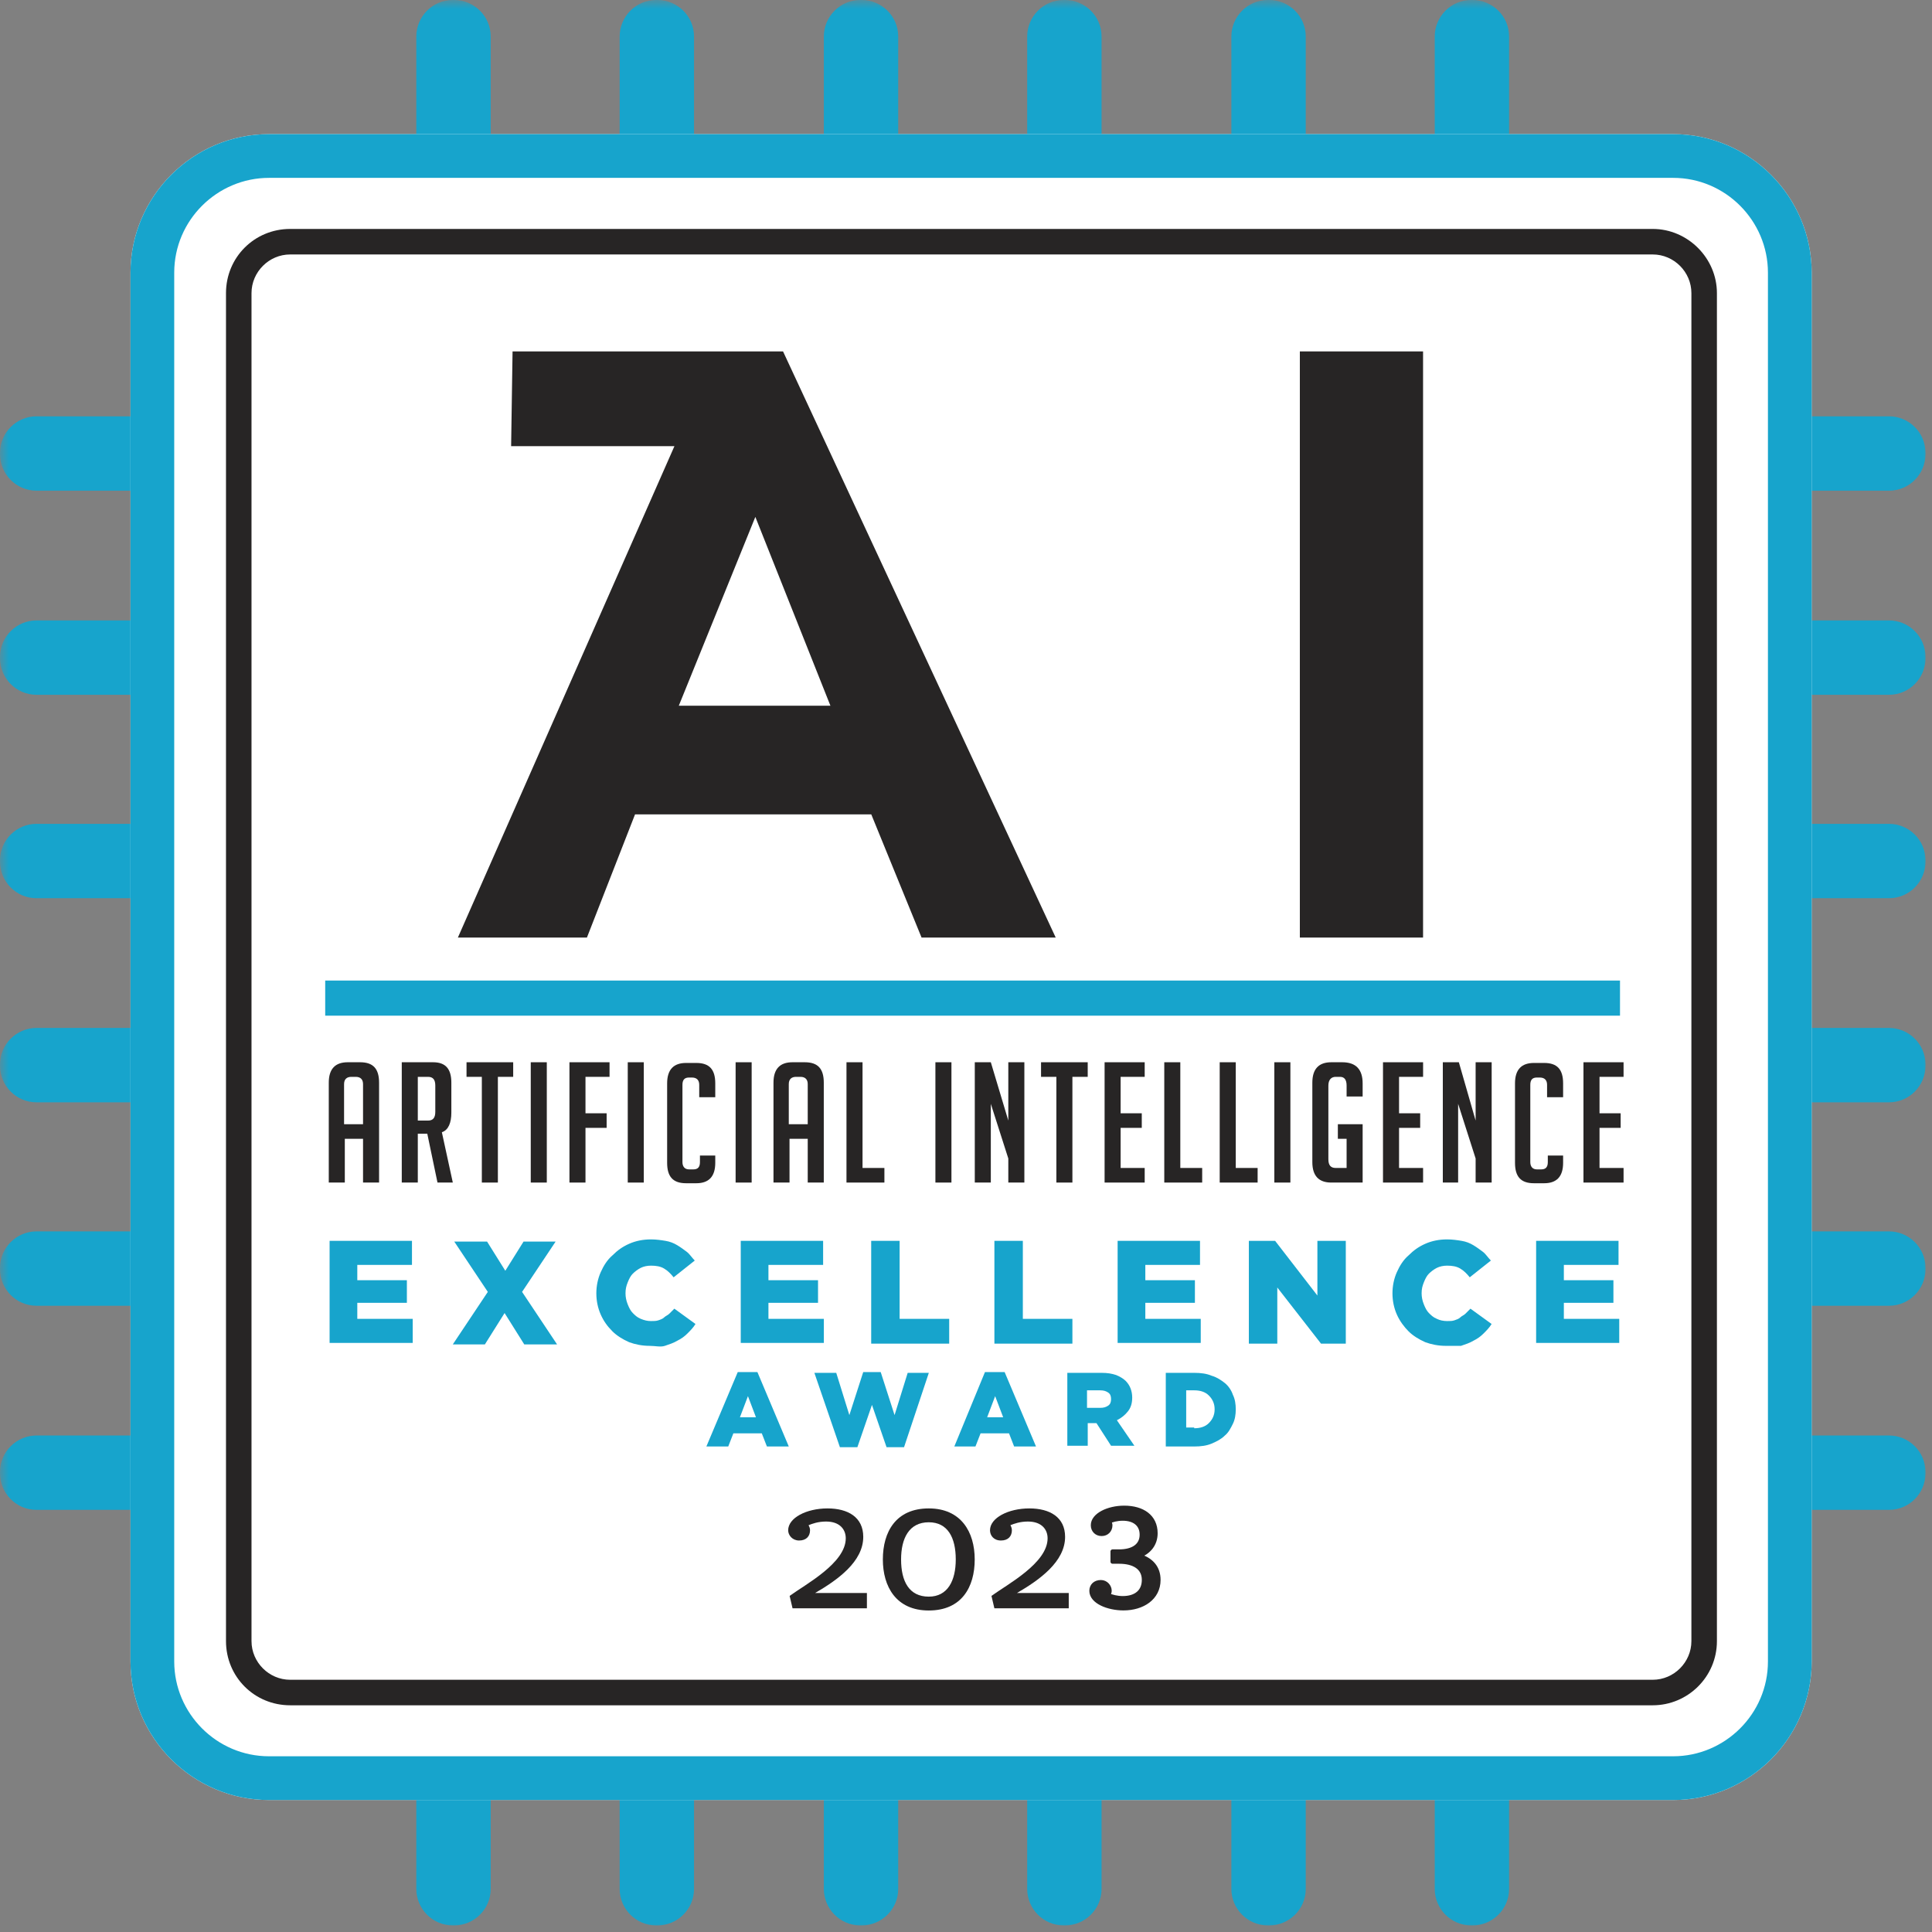 <?xml version="1.0" encoding="UTF-8"?> <svg xmlns="http://www.w3.org/2000/svg" width="110" height="110" viewBox="0 0 110 110" fill="none"><rect x="0" y="0" width="110" height="110" fill="#808080" stroke="none"/><mask id="mask0_2450_15196" style="mask-type:luminance" maskUnits="userSpaceOnUse" x="0" y="0" width="110" height="110"><path d="M110 0H0V110H110V0Z" fill="white"></path></mask><g mask="url(#mask0_2450_15196)"><path d="M27.937 2.075C27.937 0.913 26.982 0 25.862 0H25.779C24.616 0 23.703 0.955 23.703 2.075V9.132C23.703 10.294 24.658 11.207 25.779 11.207H25.862C27.024 11.207 27.937 10.253 27.937 9.132V2.075Z" fill="#17A4CC"></path><path d="M39.515 2.075C39.515 0.913 38.56 0 37.44 0H37.357C36.194 0 35.281 0.955 35.281 2.075V9.132C35.281 10.294 36.236 11.207 37.357 11.207H37.44C38.602 11.207 39.515 10.253 39.515 9.132V2.075Z" fill="#17A4CC"></path><path d="M51.14 2.075C51.14 0.913 50.185 0 49.064 0H48.981C47.819 0 46.906 0.955 46.906 2.075V9.132C46.906 10.294 47.86 11.207 48.981 11.207H49.064C50.227 11.207 51.14 10.253 51.14 9.132V2.075Z" fill="#17A4CC"></path><path d="M62.718 2.075C62.718 0.913 61.763 0 60.642 0H60.559C59.397 0 58.484 0.955 58.484 2.075V9.132C58.484 10.294 59.439 11.207 60.559 11.207H60.642C61.805 11.207 62.718 10.253 62.718 9.132V2.075Z" fill="#17A4CC"></path><path d="M74.343 2.075C74.343 0.913 73.389 0 72.268 0H72.185C71.023 0 70.109 0.955 70.109 2.075V9.132C70.109 10.294 71.064 11.207 72.185 11.207H72.268C73.43 11.207 74.343 10.253 74.343 9.132V2.075Z" fill="#17A4CC"></path><path d="M85.921 2.075C85.921 0.913 84.966 0 83.846 0H83.763C82.6 0 81.688 0.955 81.688 2.075V9.132C81.688 10.294 82.641 11.207 83.763 11.207H83.846C85.007 11.207 85.921 10.253 85.921 9.132V2.075Z" fill="#17A4CC"></path><path d="M27.937 107.55C27.937 108.712 26.982 109.625 25.862 109.625H25.779C24.616 109.625 23.703 108.671 23.703 107.55V100.493C23.703 99.331 24.658 98.418 25.779 98.418H25.862C27.024 98.418 27.937 99.373 27.937 100.493V107.55Z" fill="#17A4CC"></path><path d="M39.515 107.55C39.515 108.712 38.56 109.625 37.44 109.625H37.357C36.194 109.625 35.281 108.671 35.281 107.55V100.493C35.281 99.331 36.236 98.418 37.357 98.418H37.44C38.602 98.418 39.515 99.373 39.515 100.493V107.55Z" fill="#17A4CC"></path><path d="M51.14 107.55C51.14 108.712 50.185 109.625 49.064 109.625H48.981C47.819 109.625 46.906 108.671 46.906 107.55V100.493C46.906 99.331 47.86 98.418 48.981 98.418H49.064C50.227 98.418 51.14 99.373 51.14 100.493V107.55Z" fill="#17A4CC"></path><path d="M62.718 107.55C62.718 108.712 61.763 109.625 60.642 109.625H60.559C59.397 109.625 58.484 108.671 58.484 107.55V100.493C58.484 99.331 59.439 98.418 60.559 98.418H60.642C61.805 98.418 62.718 99.373 62.718 100.493V107.55Z" fill="#17A4CC"></path><path d="M74.343 107.55C74.343 108.712 73.389 109.625 72.268 109.625H72.185C71.023 109.625 70.109 108.671 70.109 107.55V100.493C70.109 99.331 71.064 98.418 72.185 98.418H72.268C73.43 98.418 74.343 99.373 74.343 100.493V107.55Z" fill="#17A4CC"></path><path d="M85.921 107.55C85.921 108.712 84.966 109.625 83.846 109.625H83.763C82.6 109.625 81.688 108.671 81.688 107.55V100.493C81.688 99.331 82.641 98.418 83.763 98.418H83.846C85.007 98.418 85.921 99.373 85.921 100.493V107.55Z" fill="#17A4CC"></path><path d="M107.554 27.937C108.716 27.937 109.629 26.982 109.629 25.862V25.779C109.629 24.616 108.675 23.703 107.554 23.703H100.497C99.335 23.703 98.422 24.658 98.422 25.779V25.862C98.422 27.024 99.377 27.937 100.497 27.937H107.554Z" fill="#17A4CC"></path><path d="M107.554 39.558C108.716 39.558 109.629 38.603 109.629 37.483V37.4C109.629 36.237 108.675 35.324 107.554 35.324H100.497C99.335 35.324 98.422 36.279 98.422 37.4V37.483C98.422 38.645 99.377 39.558 100.497 39.558H107.554Z" fill="#17A4CC"></path><path d="M107.554 51.14C108.716 51.14 109.629 50.185 109.629 49.065V48.982C109.629 47.819 108.675 46.906 107.554 46.906H100.497C99.335 46.906 98.422 47.861 98.422 48.982V49.065C98.422 50.227 99.377 51.14 100.497 51.14H107.554Z" fill="#17A4CC"></path><path d="M107.554 62.761C108.716 62.761 109.629 61.806 109.629 60.686V60.603C109.629 59.441 108.675 58.527 107.554 58.527H100.497C99.335 58.527 98.422 59.482 98.422 60.603V60.686C98.422 61.848 99.377 62.761 100.497 62.761H107.554Z" fill="#17A4CC"></path><path d="M107.554 74.344C108.716 74.344 109.629 73.389 109.629 72.268V72.185C109.629 71.023 108.675 70.11 107.554 70.11H100.497C99.335 70.11 98.422 71.064 98.422 72.185V72.268C98.422 73.43 99.377 74.344 100.497 74.344H107.554Z" fill="#17A4CC"></path><path d="M107.554 85.965C108.716 85.965 109.629 85.01 109.629 83.889V83.806C109.629 82.644 108.675 81.731 107.554 81.731H100.497C99.335 81.731 98.422 82.686 98.422 83.806V83.889C98.422 85.052 99.377 85.965 100.497 85.965H107.554Z" fill="#17A4CC"></path><path d="M2.075 27.937C0.913 27.937 0 26.982 0 25.862V25.779C0 24.616 0.955 23.703 2.075 23.703H9.132C10.294 23.703 11.207 24.658 11.207 25.779V25.862C11.207 27.024 10.253 27.937 9.132 27.937H2.075Z" fill="#17A4CC"></path><path d="M2.075 39.558C0.913 39.558 0 38.603 0 37.483V37.4C0 36.237 0.955 35.324 2.075 35.324H9.132C10.294 35.324 11.207 36.279 11.207 37.4V37.483C11.207 38.645 10.253 39.558 9.132 39.558H2.075Z" fill="#17A4CC"></path><path d="M2.075 51.14C0.913 51.14 0 50.185 0 49.065V48.982C0 47.819 0.955 46.906 2.075 46.906H9.132C10.294 46.906 11.207 47.861 11.207 48.982V49.065C11.207 50.227 10.253 51.14 9.132 51.14H2.075Z" fill="#17A4CC"></path><path d="M2.075 62.761C0.913 62.761 0 61.806 0 60.686V60.603C0 59.441 0.955 58.527 2.075 58.527H9.132C10.294 58.527 11.207 59.482 11.207 60.603V60.686C11.207 61.848 10.253 62.761 9.132 62.761H2.075Z" fill="#17A4CC"></path><path d="M2.075 74.344C0.913 74.344 0 73.389 0 72.268V72.185C0 71.023 0.955 70.11 2.075 70.11H9.132C10.294 70.11 11.207 71.064 11.207 72.185V72.268C11.207 73.43 10.253 74.344 9.132 74.344H2.075Z" fill="#17A4CC"></path><path d="M2.075 85.965C0.913 85.965 0 85.01 0 83.889V83.806C0 82.644 0.955 81.731 2.075 81.731H9.132C10.294 81.731 11.207 82.686 11.207 83.806V83.889C11.207 85.052 10.253 85.965 9.132 85.965H2.075Z" fill="#17A4CC"></path><path d="M95.263 7.637H15.316C10.958 7.637 7.43 11.207 7.43 15.524V86.795V87.293V94.599C7.43 98.958 10.999 102.486 15.316 102.486H95.263C99.623 102.486 103.15 98.916 103.15 94.599V87.293V86.795V15.524C103.15 11.207 99.623 7.637 95.263 7.637Z" fill="white"></path><path d="M94.101 13.035H16.52C14.486 13.035 12.867 14.654 12.867 16.688V23.786V86.341V93.439C12.867 95.473 14.486 97.092 16.52 97.092H94.101C96.093 97.092 97.754 95.473 97.754 93.439V86.341V23.786V16.688C97.754 14.696 96.093 13.035 94.101 13.035ZM96.301 86.341V93.439C96.301 94.643 95.305 95.639 94.101 95.639H16.52C15.316 95.639 14.32 94.643 14.32 93.439V86.341V23.786V16.688C14.32 15.484 15.316 14.488 16.52 14.488H94.101C95.305 14.488 96.301 15.484 96.301 16.688V23.786V86.341Z" fill="#272525"></path><path d="M95.263 7.637H15.316C10.958 7.637 7.43 11.207 7.43 15.524V86.795V87.293V94.599C7.43 98.958 10.999 102.486 15.316 102.486H95.263C99.623 102.486 103.15 98.916 103.15 94.599V87.293V86.795V15.524C103.15 11.207 99.623 7.637 95.263 7.637ZM100.659 87.293V94.599C100.659 97.588 98.21 99.995 95.263 99.995H15.316C12.328 99.995 9.92 97.546 9.92 94.599V87.293V86.795V15.524C9.92 12.535 12.369 10.127 15.316 10.127H95.263C98.252 10.127 100.659 12.576 100.659 15.524V86.795V87.293Z" fill="#17A4CC"></path><path d="M19.632 67.33H18.719V61.643C18.719 60.854 19.092 60.48 19.798 60.48H20.504C21.251 60.48 21.583 60.854 21.583 61.643V67.33H20.67V64.839H19.632V67.33ZM20.67 64.009V61.726C20.67 61.477 20.545 61.311 20.255 61.311H20.006C19.756 61.311 19.59 61.435 19.59 61.726V64.009H20.67Z" fill="#272525"></path><path d="M22.875 60.48H24.66C25.366 60.48 25.698 60.854 25.698 61.643V63.345C25.698 63.926 25.532 64.341 25.158 64.465L25.781 67.33H24.909L24.328 64.549H23.788V67.33H22.875V60.48ZM23.788 63.801H24.369C24.66 63.801 24.784 63.635 24.784 63.303V61.809C24.784 61.477 24.66 61.311 24.369 61.311H23.788V63.801Z" fill="#272525"></path><path d="M28.347 61.311V67.33H27.434V61.311H26.562V60.48H29.219V61.311H28.347Z" fill="#272525"></path><path d="M30.219 67.33V60.48H31.132V67.33H30.219Z" fill="#272525"></path><path d="M34.539 63.386V64.216H33.335V67.33H32.422V60.48H34.705V61.311H33.335V63.386H34.539Z" fill="#272525"></path><path d="M35.742 67.33V60.48H36.655V67.33H35.742Z" fill="#272525"></path><path d="M40.724 65.75V66.206C40.724 66.995 40.35 67.369 39.645 67.369H39.064C38.316 67.369 37.984 66.995 37.984 66.206V61.682C37.984 60.893 38.358 60.52 39.064 60.52H39.645C40.392 60.52 40.724 60.893 40.724 61.682V62.471H39.811V61.765C39.811 61.516 39.686 61.35 39.396 61.35H39.23C38.981 61.35 38.856 61.474 38.856 61.765V66.165C38.856 66.414 38.981 66.58 39.23 66.58H39.479C39.728 66.58 39.852 66.455 39.852 66.165V65.791H40.724V65.75Z" fill="#272525"></path><path d="M41.883 67.33V60.48H42.796V67.33H41.883Z" fill="#272525"></path><path d="M44.952 67.33H44.039V61.643C44.039 60.854 44.412 60.48 45.118 60.48H45.823C46.571 60.48 46.903 60.854 46.903 61.643V67.33H45.989V64.839H44.952V67.33ZM45.989 64.009V61.726C45.989 61.477 45.865 61.311 45.574 61.311H45.325C45.076 61.311 44.91 61.435 44.91 61.726V64.009H45.989Z" fill="#272525"></path><path d="M50.354 67.33H48.195V60.48H49.109V66.499H50.354V67.33Z" fill="#272525"></path><path d="M53.258 67.33V60.48H54.171V67.33H53.258Z" fill="#272525"></path><path d="M57.409 63.801V60.48H58.323V67.33H57.409V65.96L56.413 62.847V67.33H55.5V60.48H56.413L57.409 63.801Z" fill="#272525"></path><path d="M61.058 61.311V67.33H60.145V61.311H59.273V60.48H61.93V61.311H61.058Z" fill="#272525"></path><path d="M62.891 67.33V60.48H65.174V61.311H63.804V63.386H65.008V64.216H63.804V66.499H65.174V67.33H62.891Z" fill="#272525"></path><path d="M68.447 67.33H66.289V60.48H67.202V66.499H68.447V67.33Z" fill="#272525"></path><path d="M71.604 67.33H69.445V60.48H70.359V66.499H71.604V67.33Z" fill="#272525"></path><path d="M72.555 67.33V60.48H73.469V67.33H72.555Z" fill="#272525"></path><path d="M76.172 64.839V64.009H77.583V67.33H75.798C75.093 67.33 74.719 66.956 74.719 66.167V61.643C74.719 60.854 75.093 60.48 75.798 60.48H76.421C77.21 60.48 77.583 60.896 77.583 61.684V62.431H76.67V61.809C76.67 61.477 76.545 61.311 76.296 61.311H76.047C75.798 61.311 75.632 61.477 75.632 61.809V66.001C75.632 66.333 75.757 66.499 76.047 66.499H76.67V64.839H76.172Z" fill="#272525"></path><path d="M78.742 67.33V60.48H81.025V61.311H79.656V63.386H80.859V64.216H79.656V66.499H81.025V67.33H78.742Z" fill="#272525"></path><path d="M84.016 63.801V60.48H84.929V67.33H84.016V65.96L83.02 62.847V67.33H82.148V60.48H83.061L84.016 63.801Z" fill="#272525"></path><path d="M88.997 65.75V66.206C88.997 66.995 88.624 67.369 87.918 67.369H87.337C86.59 67.369 86.258 66.995 86.258 66.206V61.682C86.258 60.893 86.631 60.52 87.337 60.52H87.918C88.665 60.52 88.997 60.893 88.997 61.682V62.471H88.084V61.765C88.084 61.516 87.959 61.35 87.669 61.35H87.503C87.254 61.35 87.129 61.474 87.129 61.765V66.165C87.129 66.414 87.254 66.58 87.503 66.58H87.752C88.001 66.58 88.126 66.455 88.126 66.165V65.791H88.997V65.75Z" fill="#272525"></path><path d="M90.156 67.33V60.48H92.439V61.311H91.07V63.386H92.273V64.216H91.07V66.499H92.439V67.33H90.156Z" fill="#272525"></path><path d="M18.766 70.648H23.456V72.018H20.343V72.89H23.166V74.177H20.343V75.09H23.498V76.46H18.766V70.648Z" fill="#17A4CC"></path><path d="M27.774 73.555L25.864 70.691H27.732L28.77 72.352L29.808 70.691H31.634L29.725 73.555L31.717 76.544H29.849L28.729 74.759L27.608 76.544H25.781L27.774 73.555Z" fill="#17A4CC"></path><path d="M36.983 76.627C36.568 76.627 36.153 76.544 35.821 76.419C35.447 76.253 35.115 76.046 34.866 75.797C34.576 75.506 34.368 75.216 34.202 74.842C34.036 74.468 33.953 74.053 33.953 73.638C33.953 73.223 34.036 72.808 34.202 72.434C34.368 72.061 34.576 71.729 34.866 71.48C35.157 71.189 35.447 70.981 35.821 70.816C36.195 70.65 36.61 70.566 37.066 70.566C37.357 70.566 37.647 70.608 37.897 70.65C38.145 70.691 38.353 70.774 38.561 70.898C38.768 71.023 38.934 71.148 39.1 71.272C39.266 71.397 39.391 71.604 39.557 71.77L38.353 72.725C38.187 72.517 38.021 72.351 37.813 72.227C37.606 72.102 37.357 72.061 37.066 72.061C36.859 72.061 36.651 72.102 36.485 72.185C36.319 72.268 36.153 72.393 36.029 72.517C35.904 72.642 35.821 72.808 35.738 73.016C35.655 73.223 35.614 73.389 35.614 73.638C35.614 73.846 35.655 74.053 35.738 74.261C35.821 74.468 35.904 74.634 36.029 74.759C36.153 74.883 36.278 75.008 36.485 75.091C36.693 75.174 36.859 75.216 37.066 75.216C37.232 75.216 37.357 75.216 37.481 75.174C37.606 75.132 37.73 75.091 37.813 75.008C37.897 74.925 38.021 74.883 38.104 74.8C38.187 74.717 38.27 74.634 38.395 74.51L39.598 75.382C39.474 75.589 39.308 75.755 39.142 75.921C38.976 76.087 38.81 76.212 38.561 76.336C38.353 76.461 38.104 76.544 37.855 76.627C37.606 76.71 37.315 76.627 36.983 76.627Z" fill="#17A4CC"></path><path d="M42.133 70.648H46.865V72.018H43.752V72.89H46.575V74.177H43.752V75.09H46.907V76.46H42.175V70.648H42.133Z" fill="#17A4CC"></path><path d="M49.602 70.648H51.221V75.09H54.043V76.501H49.602V70.648Z" fill="#17A4CC"></path><path d="M56.617 70.648H58.236V75.09H61.058V76.501H56.617V70.648Z" fill="#17A4CC"></path><path d="M63.633 70.648H68.323V72.018H65.21V72.89H68.033V74.177H65.21V75.09H68.365V76.46H63.633V70.648Z" fill="#17A4CC"></path><path d="M71.062 70.648H72.599L75.007 73.762V70.648H76.624V76.501H75.213L72.724 73.305V76.501H71.105V70.648H71.062Z" fill="#17A4CC"></path><path d="M82.311 76.627C81.896 76.627 81.481 76.544 81.149 76.419C80.775 76.253 80.443 76.046 80.194 75.797C79.945 75.548 79.696 75.216 79.53 74.842C79.364 74.468 79.281 74.053 79.281 73.638C79.281 73.223 79.364 72.808 79.53 72.434C79.696 72.061 79.904 71.729 80.194 71.48C80.485 71.189 80.775 70.981 81.149 70.816C81.522 70.65 81.938 70.566 82.394 70.566C82.685 70.566 82.975 70.608 83.224 70.65C83.473 70.691 83.681 70.774 83.889 70.898C84.096 71.023 84.262 71.148 84.428 71.272C84.594 71.397 84.719 71.604 84.885 71.77L83.681 72.725C83.515 72.517 83.349 72.351 83.141 72.227C82.934 72.102 82.685 72.061 82.394 72.061C82.187 72.061 81.979 72.102 81.813 72.185C81.647 72.268 81.481 72.393 81.356 72.517C81.232 72.642 81.149 72.808 81.066 73.016C80.983 73.223 80.941 73.389 80.941 73.638C80.941 73.846 80.983 74.053 81.066 74.261C81.149 74.468 81.232 74.634 81.356 74.759C81.481 74.883 81.605 75.008 81.813 75.091C81.979 75.174 82.187 75.216 82.394 75.216C82.56 75.216 82.685 75.216 82.809 75.174C82.934 75.132 83.058 75.091 83.141 75.008C83.224 74.925 83.349 74.883 83.432 74.8C83.515 74.717 83.598 74.634 83.722 74.51L84.926 75.382C84.802 75.589 84.636 75.755 84.47 75.921C84.304 76.087 84.138 76.212 83.889 76.336C83.681 76.461 83.432 76.544 83.183 76.627C82.934 76.627 82.643 76.627 82.311 76.627Z" fill="#17A4CC"></path><path d="M87.461 70.648H92.152V72.018H89.039V72.89H91.861V74.177H89.039V75.09H92.193V76.46H87.461V70.648Z" fill="#17A4CC"></path><path d="M42.004 78.121H43.124L44.909 82.355H43.664L43.373 81.608H41.755L41.464 82.355H40.219L42.004 78.121ZM43.041 80.694L42.585 79.491L42.128 80.694H43.041Z" fill="#17A4CC"></path><path d="M46.367 78.163H47.612L48.359 80.57L49.148 78.121H50.144L50.933 80.57L51.68 78.163H52.884L51.473 82.396H50.476L49.646 79.989L48.816 82.396H47.82L46.367 78.163Z" fill="#17A4CC"></path><path d="M56.079 78.121H57.2L58.985 82.355H57.739L57.449 81.608H55.83L55.539 82.355H54.336L56.079 78.121ZM57.117 80.694L56.66 79.491L56.204 80.694H57.117Z" fill="#17A4CC"></path><path d="M60.727 78.164H62.72C63.052 78.164 63.301 78.206 63.55 78.289C63.757 78.372 63.965 78.496 64.09 78.621C64.339 78.87 64.463 79.202 64.463 79.575C64.463 79.907 64.38 80.157 64.214 80.364C64.048 80.572 63.84 80.738 63.591 80.862L64.588 82.315H63.259L62.429 81.028H61.931V82.315H60.769V78.164H60.727ZM62.637 80.157C62.844 80.157 62.969 80.115 63.093 80.032C63.218 79.949 63.259 79.824 63.259 79.658C63.259 79.492 63.218 79.368 63.093 79.285C62.969 79.202 62.844 79.16 62.637 79.16H61.89V80.157H62.637Z" fill="#17A4CC"></path><path d="M66.375 78.164H67.993C68.367 78.164 68.699 78.206 68.99 78.33C69.28 78.413 69.529 78.579 69.737 78.745C69.944 78.911 70.11 79.16 70.193 79.409C70.318 79.658 70.359 79.949 70.359 80.24C70.359 80.53 70.318 80.821 70.193 81.07C70.069 81.319 69.944 81.568 69.737 81.734C69.529 81.942 69.28 82.066 68.99 82.191C68.699 82.315 68.367 82.357 67.993 82.357H66.375V78.164ZM67.993 81.319C68.325 81.319 68.616 81.236 68.824 81.028C69.031 80.821 69.156 80.572 69.156 80.24C69.156 79.907 69.031 79.658 68.824 79.451C68.616 79.243 68.325 79.16 67.993 79.16H67.537V81.277H67.993V81.319Z" fill="#17A4CC"></path><path d="M18.516 56.828H92.236" stroke="#17A4CC" stroke-width="2" stroke-miterlimit="10"></path><path d="M33.417 53.381H26.07L38.399 25.404H29.101L29.183 20.008H44.583L60.108 53.381H52.47L49.606 46.366H36.157L33.417 53.381ZM43.006 29.43L38.648 40.181H47.281L43.006 29.43Z" fill="#272525"></path><path d="M74.008 20.008H81.023V53.381H74.008V20.008Z" fill="#272525"></path><path d="M44.958 90.864C45.871 90.2 48.154 88.996 48.154 87.585C48.154 87.087 47.822 86.63 47.033 86.63C46.576 86.63 46.244 86.755 46.037 86.838C46.078 86.921 46.12 87.004 46.12 87.128C46.12 87.461 45.912 87.71 45.497 87.71C45.124 87.71 44.875 87.419 44.875 87.128C44.875 86.423 45.912 85.883 47.116 85.883C48.278 85.883 49.15 86.381 49.15 87.502C49.15 88.913 47.697 89.951 46.41 90.698H49.358V91.57H45.124L44.958 90.864Z" fill="#272525"></path><path d="M50.266 88.789C50.266 87.211 51.013 85.883 52.881 85.883C54.707 85.883 55.496 87.211 55.496 88.789C55.496 90.366 54.749 91.695 52.881 91.695C51.013 91.695 50.266 90.325 50.266 88.789ZM54.417 88.789C54.417 87.544 53.96 86.672 52.881 86.672C51.76 86.672 51.304 87.585 51.304 88.789C51.304 90.034 51.76 90.906 52.881 90.906C53.96 90.906 54.417 89.993 54.417 88.789Z" fill="#272525"></path><path d="M56.45 90.864C57.363 90.2 59.646 88.996 59.646 87.585C59.646 87.087 59.314 86.63 58.525 86.63C58.069 86.63 57.737 86.755 57.529 86.838C57.571 86.921 57.612 87.004 57.612 87.128C57.612 87.461 57.405 87.71 56.99 87.71C56.574 87.71 56.367 87.419 56.367 87.128C56.367 86.423 57.405 85.883 58.608 85.883C59.771 85.883 60.642 86.381 60.642 87.502C60.642 88.913 59.19 89.951 57.903 90.698H60.85V91.57H56.616L56.45 90.864Z" fill="#272525"></path><path d="M62.141 90.576C62.141 90.285 62.348 90.078 62.68 90.078C62.971 90.078 63.178 90.327 63.178 90.576C63.178 90.659 63.137 90.742 63.095 90.825C63.303 90.908 63.593 90.991 63.926 90.991C64.673 90.991 65.129 90.617 65.129 89.953C65.129 89.247 64.548 88.915 63.718 88.915H63.344V88.334H63.718C64.507 88.334 65.005 88.002 65.005 87.379C65.005 86.798 64.59 86.466 63.926 86.466C63.593 86.466 63.303 86.549 63.137 86.632C63.178 86.674 63.22 86.757 63.22 86.84C63.22 87.13 63.012 87.338 62.722 87.338C62.431 87.338 62.224 87.13 62.224 86.84C62.224 86.259 63.095 85.844 64.009 85.844C65.046 85.844 65.793 86.342 65.793 87.296C65.793 87.919 65.42 88.376 64.839 88.583C65.544 88.791 65.96 89.247 65.96 89.953C65.96 90.991 65.046 91.572 63.967 91.572C63.095 91.572 62.141 91.198 62.141 90.576Z" fill="#272525" stroke="#272525" stroke-width="0.237" stroke-miterlimit="10" stroke-linecap="round" stroke-linejoin="round"></path></g></svg> 